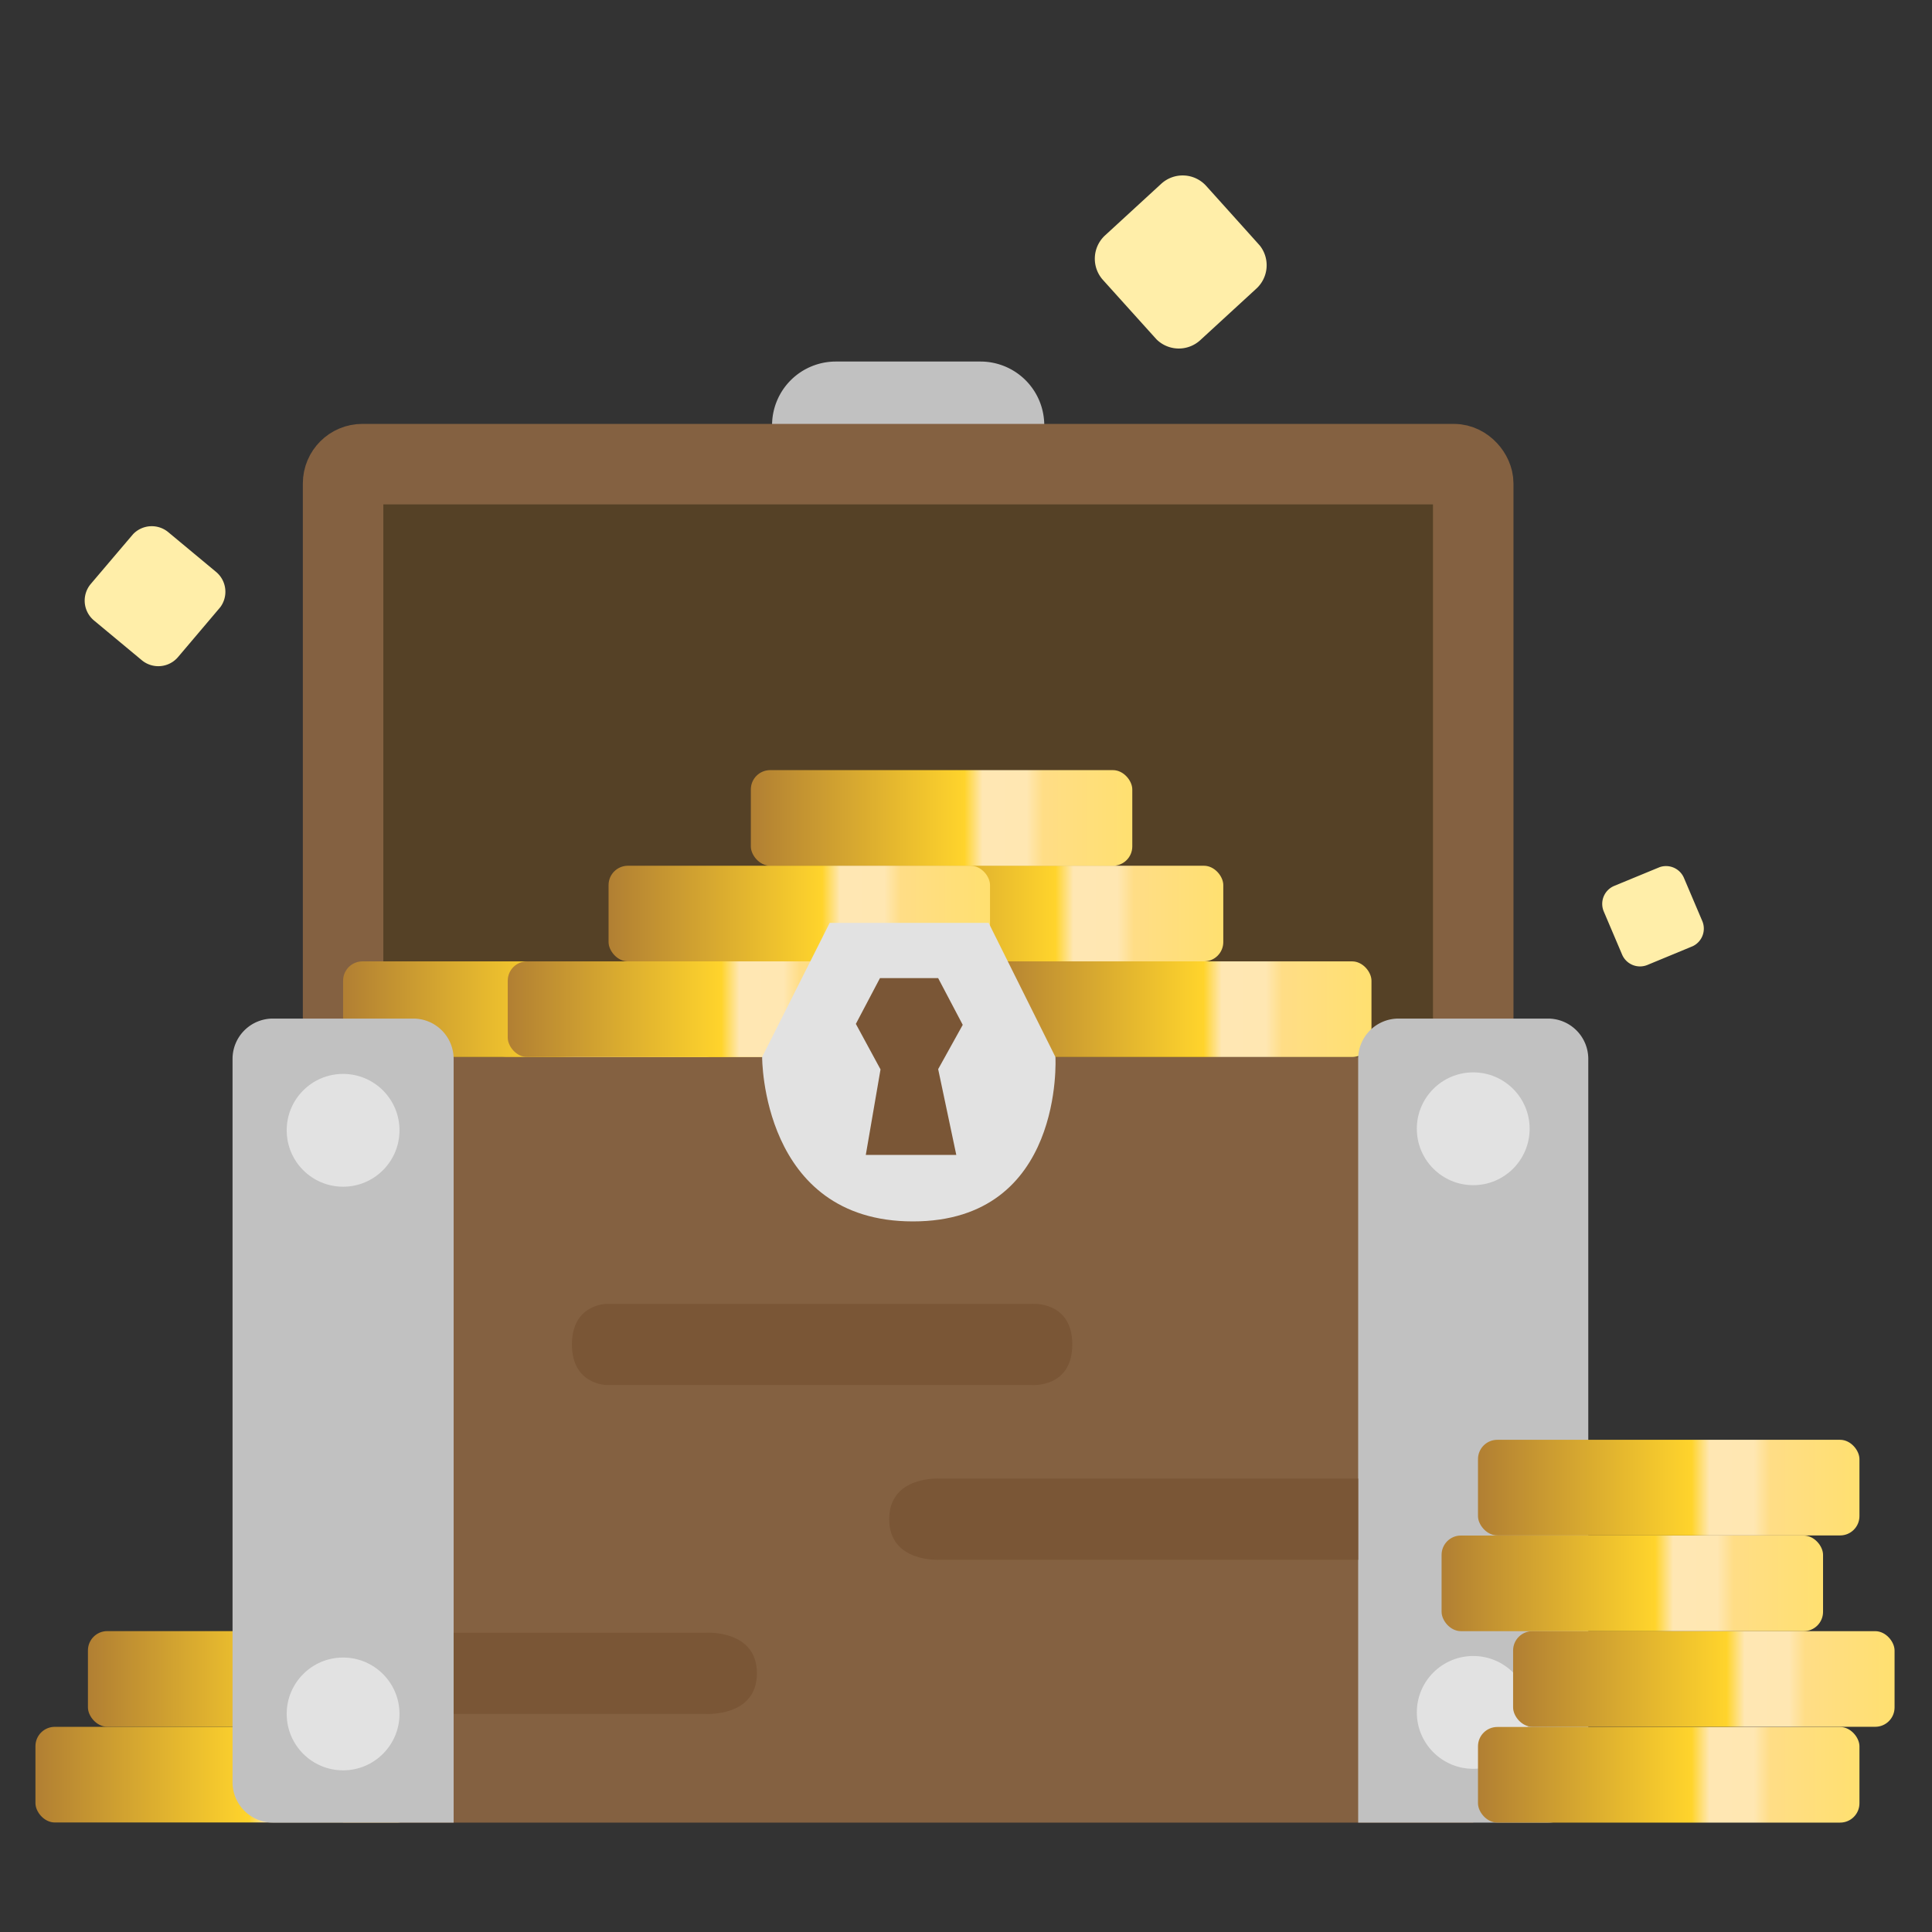 <svg xmlns="http://www.w3.org/2000/svg" xmlns:xlink="http://www.w3.org/1999/xlink" viewBox="0 0 1200 1200"><rect x="0" y="0" width="1200" height="1200" fill="#333333" stroke="none"/><defs><linearGradient id="a" x1="466.355" y1="567.432" x2="703.284" y2="567.432" gradientUnits="userSpaceOnUse"><stop offset=".084" stop-color="#b17f33"/><stop offset=".532" stop-color="#ffd400"/><stop offset=".803" stop-color="#ffe7b3"/><stop offset="1" stop-color="#ffe070"/></linearGradient><linearGradient id="c" x1="302.882" y1="626.826" x2="539.811" y2="626.826" xlink:href="#a"/><linearGradient id="b" x1="54.615" y1="1042.808" x2="281.768" y2="1042.808" gradientUnits="userSpaceOnUse"><stop offset="0" stop-color="#b17f33"/><stop offset=".56" stop-color="#ffd42c"/><stop offset=".607" stop-color="#ffe7b3"/><stop offset=".723" stop-color="#ffe7b2"/><stop offset=".766" stop-color="#ffdd86"/><stop offset="1" stop-color="#ffe070"/></linearGradient><linearGradient id="d" x1="22.017" y1="1102.272" x2="258.946" y2="1102.272" xlink:href="#b"/><linearGradient id="e" x1="614.918" y1="626.826" x2="851.847" y2="626.826" xlink:href="#b"/><linearGradient id="f" x1="522.876" y1="567.432" x2="759.805" y2="567.432" xlink:href="#b"/><linearGradient id="g" x1="466.355" y1="508.037" x2="703.284" y2="508.037" xlink:href="#b"/><linearGradient id="h" x1="213.102" y1="626.826" x2="450.031" y2="626.826" xlink:href="#b"/><linearGradient id="i" x1="377.989" y1="567.432" x2="614.918" y2="567.432" xlink:href="#b"/><linearGradient id="j" x1="315.374" y1="626.826" x2="552.303" y2="626.826" xlink:href="#b"/><linearGradient id="k" x1="918.009" y1="923.984" x2="1154.938" y2="923.984" xlink:href="#b"/><linearGradient id="l" x1="918.009" y1="1102.353" x2="1154.938" y2="1102.353" xlink:href="#b"/><linearGradient id="m" x1="939.817" y1="1042.843" x2="1176.746" y2="1042.843" xlink:href="#b"/><linearGradient id="n" x1="895.399" y1="983.448" x2="1132.328" y2="983.448" xlink:href="#b"/></defs><path d="M608.994 303.809h-89.838a39.615 39.615 0 0 1-39.615-39.615v-.021a39.614 39.614 0 0 1 39.615-39.614h89.838a39.614 39.614 0 0 1 39.615 39.614l-35.924.021c0 21.879 18.188 39.615-3.691 39.615z" fill="#c1c1c1"/><rect x="213.102" y="288.285" width="701.947" height="412.817" rx="12" fill="#554126" stroke="#846141" stroke-miterlimit="10" stroke-width="50"/><path fill="#846141" d="M915.048 1132.05H213.102l-51.328-475.526h806.008l-52.734 475.526z"/><rect x="466.355" y="537.734" width="236.929" height="59.395" rx="12" fill="url(#a)"/><rect x="302.882" y="597.129" width="236.929" height="59.395" rx="12" fill="url(#c)"/><rect x="54.615" y="1013.111" width="227.154" height="59.395" rx="12" fill="url(#b)"/><rect x="22.017" y="1072.575" width="236.929" height="59.395" rx="12" fill="url(#d)"/><rect x="614.918" y="597.129" width="236.929" height="59.395" rx="12" fill="url(#e)"/><rect x="522.876" y="537.734" width="236.929" height="59.395" rx="12" fill="url(#f)"/><rect x="466.355" y="478.34" width="236.929" height="59.395" rx="12" fill="url(#g)"/><rect x="213.102" y="597.129" width="236.929" height="59.395" rx="12" fill="url(#h)"/><rect x="377.989" y="537.734" width="236.929" height="59.395" rx="12" fill="url(#i)"/><rect x="315.374" y="597.129" width="236.929" height="59.395" rx="12" fill="url(#j)"/><path d="M281.768 1132.05H169.416a25.055 25.055 0 0 1-24.981-24.981V657.637a25.055 25.055 0 0 1 24.981-24.981h87.371a25.054 25.054 0 0 1 24.981 24.981v474.413zm679.76 0H843.587V657.637a25.054 25.054 0 0 1 24.981-24.981h92.96a25.055 25.055 0 0 1 24.982 24.981v449.432a25.055 25.055 0 0 1-24.982 24.981z" fill="#c1c1c1"/><path d="M515.337 573.208h98.715l41.5 83.316s5.749 102.117-88.5 102.117-93.67-102.117-93.67-102.117z" fill="#e2e2e2"/><circle cx="213.102" cy="702.056" r="35.031" fill="#e2e2e2"/><circle cx="213.102" cy="1064.558" r="35.031" fill="#e2e2e2"/><circle cx="915.048" cy="701.102" r="35.031" fill="#e2e2e2"/><circle cx="915.048" cy="1063.604" r="35.031" fill="#e2e2e2"/><path d="M281.768 1014.109h156.855s31.511-1.972 31.511 25.209-31.511 25.209-31.511 25.209H281.768zm561.819-45.317H583.65s-31.35 1.971-31.35-25.209 31.347-25.209 31.347-25.209h259.94zm-466.65-158.948h263.989s25.087-1.972 25.087 25.209-25.087 25.209-25.087 25.209H376.937s-21.7.031-21.7-25.209 21.7-25.209 21.7-25.209zm205.76-202.316h-36.132l-14.982 28.432 15.324 28.265-9.148 53.107h56.206l-11.256-53.268 15.264-27.516-15.276-29.02z" fill="#7a5636"/><rect x="918.009" y="894.287" width="236.929" height="59.395" rx="12" fill="url(#k)"/><rect x="918.009" y="1072.655" width="236.929" height="59.395" rx="12" fill="url(#l)"/><rect x="939.817" y="1013.146" width="236.929" height="59.395" rx="12" fill="url(#m)"/><rect x="895.399" y="953.751" width="236.929" height="59.395" rx="12" fill="url(#n)"/><path d="M780.307 179.3l-34.958 32.121a19.7 19.7 0 0 1-26.945-.563c-.268-.264-33.087-36.7-33.342-36.985a19.69 19.69 0 0 1 1.382-27.73l34.956-32.118a19.69 19.69 0 0 1 27.729 1.382c.307.339 33.157 36.852 33.436 37.206a19.7 19.7 0 0 1-2.258 26.687zM104.573 330.587l29.759 24.739a16.055 16.055 0 0 1 2.482 21.828c-.184.245-26.043 30.73-26.243 30.967a16.05 16.05 0 0 1-22.551 1.907l-29.759-24.739a16.05 16.05 0 0 1-1.907-22.551c.24-.285 26.156-30.8 26.411-31.066a16.057 16.057 0 0 1 21.808-1.085zm941.379 214.76l11.408 26.824a12.092 12.092 0 0 1-5.859 15.475c-.208.1-28.032 11.609-28.247 11.7a12.09 12.09 0 0 1-15.762-6.494l-11.408-26.824a12.089 12.089 0 0 1 6.494-15.761c.259-.108 28.132-11.619 28.394-11.707a12.093 12.093 0 0 1 14.98 6.787z" fill="#ffeea9"/></svg>